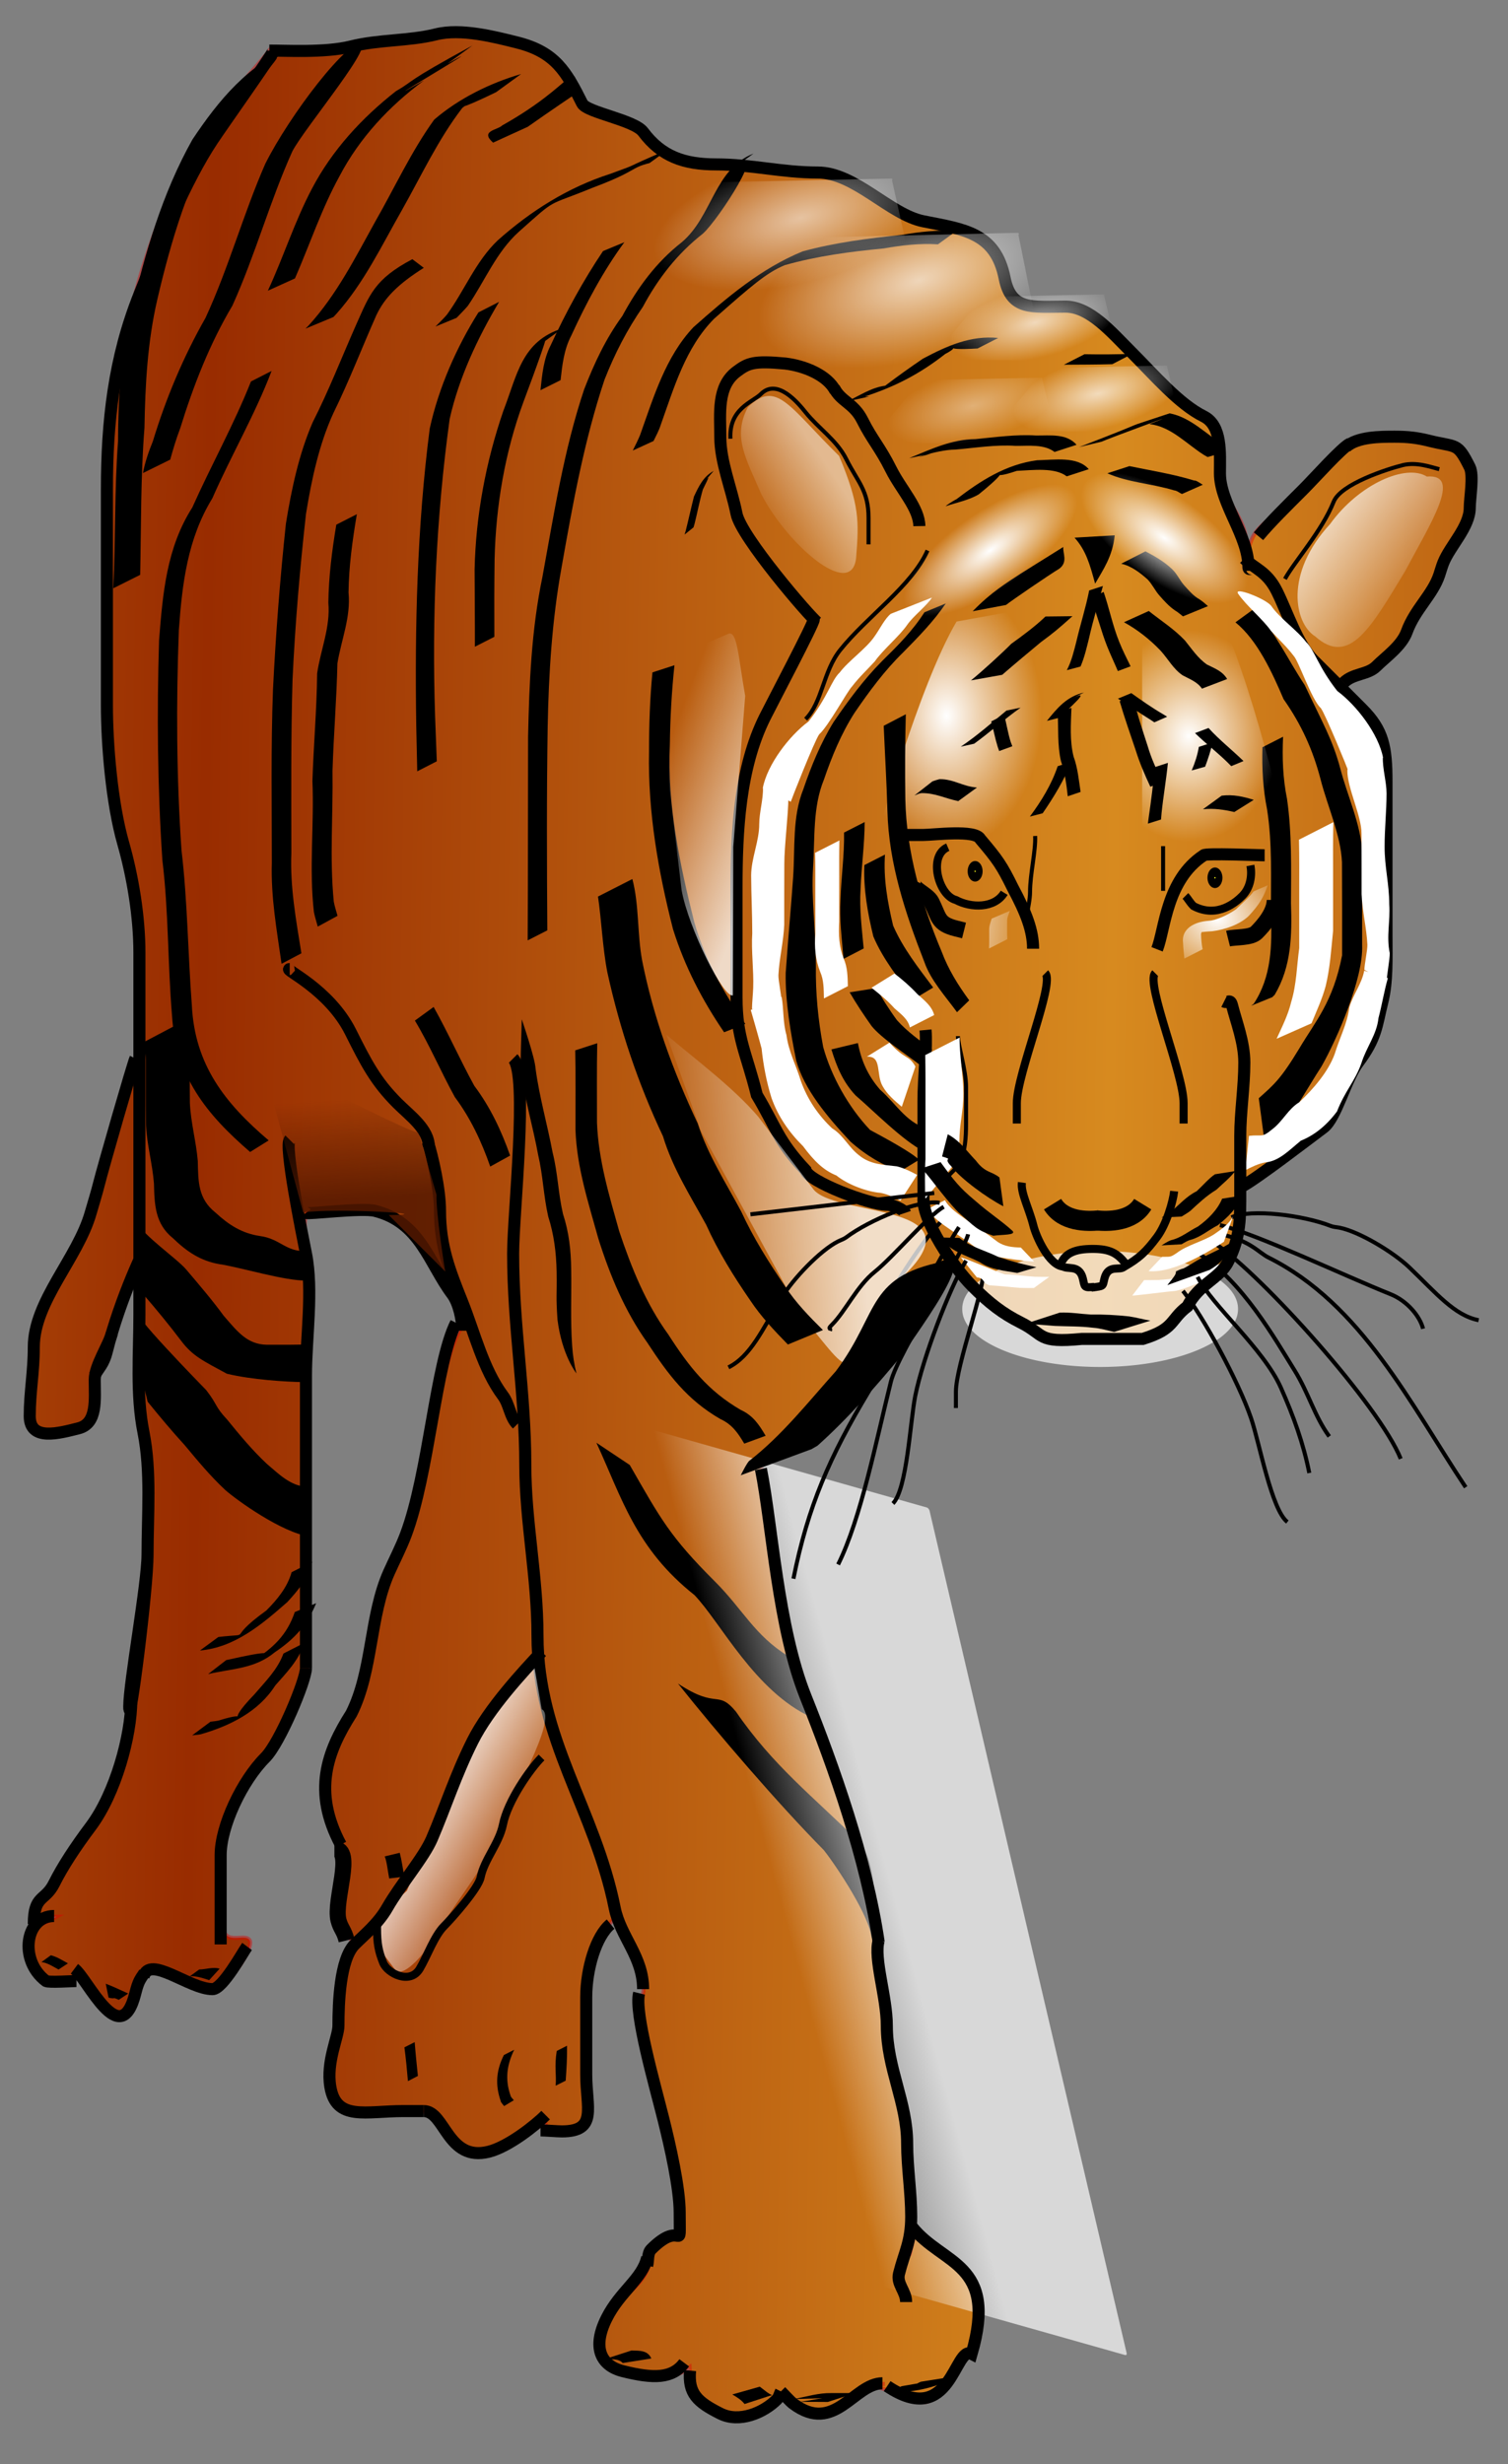 <?xml version="1.0" encoding="UTF-8"?>
<svg viewBox="0 0 375 612.5" xmlns="http://www.w3.org/2000/svg" xmlns:xlink="http://www.w3.org/1999/xlink">
 <rect x="0" y="0" width="375" height="612.5" fill="#808080" stroke="none"/>
 <defs>
  <linearGradient id="a">
   <stop stop-color="#fff" offset="0"/>
   <stop stop-color="#fff" stop-opacity="0" offset="1"/>
  </linearGradient>
  <linearGradient id="r" x1="62.513" x2="352.6" y1="273.51" y2="280.74" gradientTransform="scale(.779 1.283)" gradientUnits="userSpaceOnUse" spreadMethod="reflect">
   <stop stop-color="#992c00" offset="0"/>
   <stop stop-color="#d78a1f" offset="1"/>
  </linearGradient>
  <linearGradient id="m" x1="407.23" x2="381.17" y1="141.11" y2="150.32" gradientUnits="userSpaceOnUse">
   <stop stop-color="#541800" offset="0"/>
   <stop stop-color="#541800" stop-opacity="0" offset="1"/>
  </linearGradient>
  <linearGradient id="t" x1="282.34" x2="257.6" y1="88.073" y2="88.302" gradientTransform="matrix(.806 -.377 .875 1.296 -99.339 107.51)" gradientUnits="userSpaceOnUse" xlink:href="#a"/>
  <linearGradient id="s" x1="484.04" x2="523.27" y1="92.144" y2="94.402" gradientTransform="matrix(.663 .417 -.986 1.367 99.849 -197.16)" gradientUnits="userSpaceOnUse" xlink:href="#a"/>
  <linearGradient id="q" x1="243.71" x2="196.79" y1="203.04" y2="209.47" gradientTransform="matrix(.673 1.119e-18 -5.4002e-17 2.345 -40.592 -57.55)" gradientUnits="userSpaceOnUse" xlink:href="#a"/>
  <linearGradient id="p" x1="673.28" x2="726.69" y1="157.19" y2="160.25" gradientTransform="scale(.461 2.17)" gradientUnits="userSpaceOnUse" xlink:href="#a"/>
  <linearGradient id="o" x1="268.04" x2="256.27" y1="153.08" y2="124.92" gradientTransform="scale(.538 1.86)" gradientUnits="userSpaceOnUse" xlink:href="#a"/>
  <linearGradient id="n" x1="87.44" x2="100.71" y1="-200.05" y2="-160.77" gradientTransform="matrix(-.333 .429 -1.224 -1.426 0 0)" gradientUnits="userSpaceOnUse" xlink:href="#a"/>
  <radialGradient id="l" cx="246.13" cy="231.68" r="16.938" gradientTransform="matrix(1.323 0 0 1.553 -30.015 -176.86)" gradientUnits="userSpaceOnUse" xlink:href="#a"/>
  <radialGradient id="k" cx="266.77" cy="165.25" r="18.638" gradientTransform="matrix(1.268 0 0 1.781 -102.87 -116.38)" gradientUnits="userSpaceOnUse" xlink:href="#a"/>
  <radialGradient id="b" cx="312.62" cy="168.06" r="32.513" gradientTransform="scale(.744 1.344)" gradientUnits="userSpaceOnUse" xlink:href="#a"/>
  <radialGradient id="j" cx="281.44" cy="245.83" r="17.968" gradientTransform="scale(1.076 .929)" gradientUnits="userSpaceOnUse" xlink:href="#a"/>
  <radialGradient id="i" cx="-258.98" cy="35.022" r="21.382" gradientTransform="matrix(.952 3.558e-7 1.4527e-7 .778 -30.094 32.075)" gradientUnits="userSpaceOnUse" xlink:href="#a"/>
  <radialGradient id="h" cx="298.45" cy="389.27" r="23.765" gradientTransform="matrix(.967 1.4254e-16 4.9843e-19 .604 87.268 67.596)" gradientUnits="userSpaceOnUse" xlink:href="#a"/>
  <radialGradient id="g" cx="251.35" cy="107.2" r="31.387" gradientTransform="matrix(1.168 5.0778e-18 5.4272e-17 .856 -11.235 1.541)" gradientUnits="userSpaceOnUse" xlink:href="#a"/>
  <radialGradient id="f" cx="251.35" cy="107.2" r="31.387" gradientTransform="matrix(.621 -.012 -.263 .319 114.06 69.692)" gradientUnits="userSpaceOnUse" xlink:href="#a"/>
  <radialGradient id="e" cx="251.35" cy="107.2" r="31.387" gradientTransform="matrix(.621 -.012 -.263 .319 145.12 66.661)" gradientUnits="userSpaceOnUse" xlink:href="#a"/>
  <radialGradient id="d" cx="251.35" cy="107.2" r="31.387" gradientTransform="matrix(.621 -.012 -.263 .319 129.47 48.984)" gradientUnits="userSpaceOnUse" xlink:href="#a"/>
  <radialGradient id="c" cx="251.35" cy="107.2" r="31.387" gradientTransform="matrix(1.069 -.022 -.453 .576 -21.036 -2.079)" gradientUnits="userSpaceOnUse" xlink:href="#a"/>
 </defs>
 <path d="m24.147 342.05c1.012-2.024 2.165-2.598 3.03-6.061 3.318-13.272 9.849-26.908 9.233-24.673-0.616 9.419-1.152 7.501-1.152 15.582 0 9.669-0.889 19.797 1.01 29.294 1.938 9.688 1.01 20.379 1.01 30.305 0 7.408-4.546 31.82-4.293 37.123 0.253 7.785-3.596 22.22-9.849 30.557-3.799 5.066-6.954 9.867-9.091 14.142-2.253 4.505-5.051 2.769-5.051 10.102 0.179 0.368 1.552-0.056 5.051-2.02-7.216 0-8.814 11.067-2.02 16.162 0.539 0.404 6.903 0 7.324-1.515 3.06 0.969 11.2 19.345 14.9 4.546 0.756-3.025 1.199-3.44 2.147-4.546 1.284-5.134 11.234 3.535 17.046 3.535 2.542 0 10.055-10.481 8.586-12.392s-6.923 2.26-6.923-5.148 0.357-8.387 0.357-15.795c0-7.198 5.31-18.442 11.112-24.244 3.577-3.577 10.102-19.111 10.102-20.973v-73.981c0-9.326 1.84-21.106 0-30.305s-0.307-10.511 0-10.102 12.747-1.343 17.173-0.505c10.928 6.036 13.447 13.046 19.193 20.708 1.625 2.166 2.525 6.256 1.737 8.104-5.856 9.071-7.537 36.501-13.282 51.702-1.2 3.176-2.776 6.199-4.165 9.298-4.861 10.852-3.996 24.461-9.37 35.126-6.048 9.494-9.705 19.375-3.425 33.128 4.271 0.528-1.008 13.295 0.219 18.206 0.544 2.175 1.377 2.479 3.03 5.556-2.693 4.209-3.03 15.157-3.03 20.708 0 2.84-3.062 8.904-2.02 15.152 1.436 8.615 8.791 6.061 18.183 6.061 1.684 0 2.653 0 5.497 0.268 6.447 0.268 5.44 12.403 15.716 9.834 4.967-1.242 11.68-6.629 13.511-7.197 0.379 1.894 3.662 2.147 4.672 2.147 8.961 0 6.061-5.846 6.061-14.142v-19.193c0-7.146 2.468-15.248 6.566-20.203 1.95 5.203 7.576 10.066 7.071 18.688-1.728 5.395 3.385 23.137 5.556 31.82 1.612 6.447 4.041 16.986 4.041 23.234 0 11.124 0.844 1.177-7.071 9.091-0.982 0.982-0.673 2.694-1.278 4.013-1.43 5.317-6.455 6.403-9.834 13.16-3.589 7.178-1.517 11.743 4.041 13.132 7.639 1.91 12.308 1.884 15.999-1.102 0.23 6.622 2.481 8.765 8.275 11.663 4.676 2.338 10.703-0.183 14.03-3.51 0.532-0.532 0.138 0.617 1.635-2.02 0.711 0.979 1.69 2.494 2.405 3.03 10.338 7.753 15.149-5.051 22.223-5.051h-4.546c1.684 0 12.459 4.546 14.142 4.546 2.963 0 7.576-4.776 7.576-7.576 17.316-22.044-2.184-26.247-9.806-35.82-0.657-1.359-0.629 6.667-1.281 6.775 1.312-5.248 1.066-3.06 1.066-9.321 0-6.065-1.01-12.304-1.01-18.183 0-10.327-5.051-18.701-5.051-29.294 0-7.176-3.329-16.734-2.02-20.961-3.093-20.707-11.21-43.43-18.183-60.862-6.919-17.297-8.986-44.157-11.826-58.354 19.303-3.84 44.915-42.279 47.549-52.532-0.223 5.461 0.953 4.121 5.693 8.861 4.313 4.313 7.606 6.834 12.122 9.091 6.068 3.034 3.95 5.112 15.152 4.041h15.152c8.137-2.525 6.637-4.688 11.112-8.081 2.784-5.569 7.989-6.886 10.102-11.112 2.449-4.898 3.03-8.684 3.03-15.152s-3.104-1.611 0.631-3.662 15.758-11.282 20.077-14.521c3.116-2.337 5.516-12.069 8.586-16.162 4.633-6.177 4.559-9.146 6.061-15.152 1.222-4.888 1.01-10.672 1.01-16.162v-38.386c0-8.711-0.782-12.904-6.061-18.183s-6.856-4.255-4.546-6.566 5.952-1.912 8.081-4.041c2.332-2.332 6.288-5.045 7.576-8.586 2.046-5.627 6.416-9.147 8.081-14.142 0.337-1.01 0.615-2.042 1.01-3.03 1.665-4.162 6.566-8.913 6.566-13.637 0-2.328 1.018-8.066 0-10.102-3.152-6.305-3.187-4.837-10.102-6.566-3.021-0.755-5.34-1.01-8.586-1.01-3.488 0-9.279-0.011-11.601 2.14-1.596 0.627-8.208 8.073-11.127 10.992-3.916 3.916-9.296 6.709-12.183 10.188s-2.525 11.32-2.525 3.648-6-10.393-6-17.876c0-4.994 0.557-11.843-4.041-14.142-6.195-3.098-12.066-10.046-18.183-16.162-4.779-4.779-10.145-11.112-16.162-11.112-8.343 0-13.529 1.047-15.152-7.071-2.275-11.377-10.098-12.121-20.203-14.142-8.385-1.677-16.985-12.122-26.264-12.122-8.982 0-16.468-2.02-25.254-2.02-8.033 0-13.607-1.98-18.183-8.081-2.242-2.989-14.03-4.826-15.152-7.071-3.928-7.856-6.665-12.778-16.162-15.152-5.645-1.411-13.982-3.575-20.203-2.02-6.771 1.693-16.107 1.254-23.213 3.03-6.369 1.592-15.266 0.257-18.412 0.296-1.995 2.956-13.841 15.657-16.79 20.08-6.703 10.055-14.182 29.635-17.468 43.029-6.35 15.875-5.938 29.881-5.938 46.702v53.538c0 9.79 1.194 24.382 4.041 34.345 2.374 8.31 4.041 18.268 4.041 27.274 0 7.071 0 14.142-0.505 23.739-1.036 3.586-8.515 29.513-9.596 33.84-0.595 2.378-1.347 4.714-2.02 7.071-3.214 11.25-14.142 21.951-14.142 33.335 0 6.269-1.01 11.168-1.01 17.173 0 6.33 7.338 4.226 12.122 3.03 4.787-1.197 4.041-7.225 4.041-12.122 0-3.444 3.566-8.709 4.293-11.617" fill="url(#r)" fill-rule="evenodd" stroke="#dc0000" stroke-opacity=".427"/>
 <path d="m66.992 12.58c3.652-0.039 13.834 0.582 20.203-1.01 7.106-1.776 14.442-1.338 21.213-3.03 6.221-1.555 14.558 0.609 20.203 2.02 9.498 2.374 12.234 7.296 16.162 15.152 1.123 2.245 12.91 4.082 15.152 7.071 4.576 6.101 10.15 8.081 18.183 8.081 8.786 0 16.272 2.02 25.254 2.02 9.278 0 17.879 10.445 26.264 12.122 10.105 2.021 17.928 2.765 20.203 14.142 1.624 8.118 6.809 7.071 15.152 7.071 6.017 0 11.384 6.333 16.162 11.112 6.117 6.117 11.988 13.065 18.183 16.162 4.597 2.299 4.041 9.148 4.041 14.142 0 7.483 7.071 15.561 7.071 23.234 0 1.347 1.01-0.337 1.01 1.01" fill="none" stroke="#000" stroke-width="3"/>
 <path d="m68.002 12.58c0 0.634-12.203 17.8-15.152 22.223-6.703 10.055-13.111 25.706-18.183 38.386-6.35 15.875-8.081 31.666-8.081 48.487v53.538c0 9.79 1.194 24.382 4.041 34.345 2.374 8.31 4.041 18.268 4.041 27.274v89.904c0 9.669-0.889 19.797 1.01 29.294 1.938 9.688 1.01 20.379 1.01 30.305 0 7.408-4.546 31.82-4.546 37.881 0 6.225 4.546-29.126 4.546-37.881" fill="none" stroke="#000" stroke-width="3"/>
 <path d="m72.043 283.3c-1.381 1.381 2.982 22.993 4.041 28.284 1.84 9.198 0 20.979 0 30.305v72.731" fill="none" stroke="#000" stroke-width="3"/>
 <path d="m76.083 414.62c0 3.112-6.525 18.647-10.102 22.223-5.801 5.801-11.112 17.046-11.112 24.244v22.223" fill="none" stroke="#000" stroke-width="3"/>
 <path d="m32.647 422.7c0 8.542-3.849 22.978-10.102 31.315-3.799 5.066-6.954 9.867-9.091 14.142-2.253 4.505-5.051 2.769-5.051 10.102" fill="none" stroke="#000" stroke-width="3"/>
 <path d="m113.4 328.8c-5.068 10.058-6.749 37.488-12.493 52.689-1.2 3.176-2.776 6.199-4.164 9.298-4.861 10.852-3.996 24.461-9.37 35.126-6.048 9.494-9.705 19.375-2.634 32.601" fill="none" stroke="#000" stroke-width="3"/>
 <path d="m127.6 263.1c3.844 3.844 0 38.743 0 48.487 0 18.055 3.03 34.678 3.03 52.528 0 14.08 3.03 27.846 3.03 42.426 0 25.758 14.308 43.257 19.193 67.68 1.445 7.223 7.071 12.086 7.071 20.203" fill="none" stroke="#000" stroke-width="3"/>
 <path d="m228.62 130.77c-0.071-4.522-4.532-9.063-7.071-14.142-2.731-5.462-4.693-7.365-7.071-12.122-2.196-4.391-5.339-4.617-7.071-8.081" fill="none" stroke="#000" stroke-width="3"/>
 <path d="m207.76 97.198c-1.958-3.915-7.598-6.241-12.479-6.837-7.877-0.734-9.263-0.124-12.122 2.02-4.909 3.681-4.041 10.37-4.041 16.162 0 6.295 2.739 12.686 4.041 19.193 1.148 5.738 18.209 25.571 20.086 26.978" fill="none" stroke="#000" stroke-width="3"/>
 <path d="m237.87 154.49 20.507-3.709c0.42 0 0.758 0.415 0.758 0.93v55.998c0 0.515-0.338 0.93-0.758 0.93h-39.396c-0.42 0-0.758-0.415-0.758-0.93 0 0 10.088-36.9 19.648-53.219z" fill="url(#k)" fill-rule="evenodd"/>
 <path d="m202.35 154c0.18 0.722-10.389 20.777-12.122 24.244-6.337 12.674-7.071 28.516-7.071 42.426v27.274c0 10.13 2.404 13.603 5.051 24.244 4.718 7.863 5.236 11.346 12.122 18.688 0.704 2.818 15.894 8.586 20.203 8.586 1.665 0 4.308 1.306 4.546 2.02" fill="none" stroke="#000" stroke-width="3"/>
 <path d="m309.05 294.79c3.735-2.05 15.758-11.282 20.077-14.521 3.116-2.337 5.516-12.069 8.586-16.162 4.633-6.177 4.559-9.146 6.061-15.152 1.222-4.888 1.01-10.672 1.01-16.162v-38.386c0-8.711-0.782-12.904-6.061-18.183l-12.122-12.122c-3.973-3.973-6.495-11.981-9.091-17.173-2.481-4.962-5.56-5.56-8.081-8.081" fill="none" stroke="#000" stroke-width="3"/>
 <path d="m33.657 263.1c-0.53 1.061-8.009 26.987-9.091 31.315-0.595 2.378-1.347 4.714-2.02 7.071-3.214 11.25-14.142 21.951-14.142 33.335 0 6.269-1.01 11.168-1.01 17.173 0 6.33 7.338 4.226 12.122 3.03 4.787-1.197 4.041-7.225 4.041-12.122 0-3.444 3.566-8.709 4.293-11.617" fill="none" stroke="#000" stroke-width="3"/>
 <path d="m36.435 309.82c0-0.897-6.531 12.739-9.849 26.011-0.866 3.463-2.018 4.037-3.03 6.061" fill="none" stroke="#000" stroke-width="3"/>
 <path d="m158.92 495.43c-1.222 4.89 3.89 22.632 6.061 31.315 1.612 6.447 4.041 16.986 4.041 23.234 0 11.124 0.844 1.177-7.071 9.091-0.982 0.982-0.673 2.694-1.01 4.041" fill="none" stroke="#000" stroke-width="3"/>
 <path d="m219.44 592.39c-7.074 0-11.885 12.804-22.223 5.051-0.716-0.537-2.231-2.231-3.03-3.03" fill="none" stroke="#000" stroke-width="3"/>
 <path d="m160.94 561.09c-1.162 5.345-6.723 8.395-10.102 15.152-3.589 7.178-1.517 11.743 4.041 13.132 7.639 1.91 12.308 1.884 15.275-2.071" fill="none" stroke="#000" stroke-width="3"/>
 <path d="m105.38 524.73c5.286 0 5.887 12.67 16.162 10.102 4.967-1.242 11.68-6.629 14.142-9.091" fill="none" stroke="#000" stroke-width="3"/>
 <path d="m151.84 478.26c-3.593 2.934-6.061 11.037-6.061 18.183v19.193c0 8.296 2.9 14.142-6.061 14.142-1.01 0-4.293-0.253-5.303-0.253" fill="none" stroke="#000" stroke-width="3"/>
 <path d="m13.454 476.24c-7.216 0-8.814 11.067-2.02 16.162 0.539 0.404 6.903 0 7.576 0" fill="none" stroke="#000" stroke-width="3"/>
 <path d="m18.505 489.37c3.312 2.484 11.452 20.86 15.152 6.061 0.756-3.025 1.199-3.44 2.273-5.051" fill="none" stroke="#000" stroke-width="3"/>
 <path d="m35.677 491.39c1.41-5.639 11.36 3.03 17.173 3.03 2.542 0 7.555-9.231 8.586-10.607" fill="none" stroke="#000" stroke-width="3"/>
 <path d="m83.154 459.57c5.062 0-0.218 12.767 1.01 17.678 0.544 2.175 1.377 2.479 2.02 5.051" fill="none" stroke="#000" stroke-width="4"/>
 <path d="m298.15 311.63c10.941 7.059 18.78 20.973 23.761 28.972 3.5 5.62 5.001 11.487 8.64 16.439" fill="none" stroke="#000"/>
 <path d="m303.37 304.51c9.126 2.202 30.634 12.456 42.426 17.173 4.142 1.657 7.308 5.493 8.081 8.586" fill="none" stroke="#000"/>
 <path d="m259.93 241.88c2.45 2.45-7.071 25.032-7.071 32.325v5.051" fill="none" stroke="#000" stroke-width="2"/>
 <path d="m256.9 235.82c0-4.475-1.708-8.926-5.051-15.152-2.729-5.559-3.739-7.008-8.081-12.122-1.197-2.394-11.578-1.01-14.142-1.01h-6.826" fill="none" stroke="#000" stroke-width="3"/>
 <path d="m287.74 235.96c1.973-5.048 2.302-17.279 11.591-23.367 0.141-0.565 14.127 0 15.152 0" fill="none" stroke="#000" stroke-width="3"/>
 <path d="m235.69 210.57c-4.997 2.132-2.276 12.058 2.02 13.132 3.747 2.008 9.592 2.143 12.01-1.786" fill="none" stroke="#000" stroke-width="2"/>
 <path d="m148.52 259.3c-0.146 6.589-0.045 13.18-0.064 19.77 0.356 9.286 3.028 18.071 5.522 26.956 3.021 9.04 6.586 17.92 12.205 25.663 5.115 7.96 9.834 14.009 18.013 18.753 3.102 1.411 4.583 3.71 6.199 6.436l-5.318 1.95c-1.547-2.611-3.001-4.776-5.97-6.128-8.249-4.769-12.917-10.987-18.124-18.947-5.584-7.826-9.308-16.739-12.189-25.882-2.478-8.932-5.367-17.723-5.687-27.065-0.019-6.576 0.082-13.154-0.064-19.728l5.477-1.779z"/>
 <path d="m167.72 165.35c-0.698 6.594-1.066 13.188-1.144 19.841-0.681 14.882 2.45 29.559 6.046 43.919 2.619 9.305 7.265 17.549 12.72 25.398l-5.277 2.069c-5.422-7.934-9.811-16.373-12.7-25.605-3.681-14.37-6.277-29.243-5.97-44.101 0.001-6.616 0.213-13.184 0.85-19.742l5.477-1.779z"/>
 <path d="m262.24 112.34c-2.617-1.991-6.408-1.484-9.678-1.515-5.068-0.337-10.033 0.512-15.059 0.925-4.62-0.003-13.441 3.235-5.868 0.971l-5.561 1.164c5.347-2.187 10.575-4.705 16.461-4.74 5.028-0.46 10.01-1.217 15.082-0.895 3.6 0.033 7.596-0.547 10.099 2.31l-5.477 1.779z"/>
 <path d="m268.37 111.12c21.333-8.214 7.45-3.369 22.489-8.382 5.349 1.013 9.201 5.342 13.755 8.082 0.29 0.154-0.935 1.572-0.645 1.726l-3.664 1.057-0.87-0.488c-4.397-2.767-8.266-7.129-13.605-7.702 11.433-4.404-10.888 3.848-11.865 4.364l-5.595 1.343z"/>
 <path d="m265.27 118.4c-2.949-2.278-8.434-1.536-12.41-1.365-8.262 2.791 0.05-1.855-9.475 5.841-2.496 1.472-5.419 2.007-8.112 2.922l0.075-0.035c-0.804 0.329 1.716-1.317 2.503-1.684 5.996-4.589 12.298-8.646 20.031-9.678 4.338-0.088 10.034-1.05 12.864 2.22l-5.477 1.779z"/>
 <path d="m280.85 115.86c5.437 1.125 10.864 1.964 16.209 3.61 0.212-0.219 1.888 0.946 2.043 1.024l-5.185 2.298c-0.651-0.303-1.196-0.828-1.952-0.908-5.466-1.673-11.569-1.966-16.591-4.244l5.477-1.779z"/>
 <path d="m243.1 86.618c-10.26 0.614-3.135-1.222-8.06 1.373-6.279 4.919-12.38 8.083-19.938 10.551-0.344 0.025 0.689 0.016 1.033 0.024l-5.566 1.232c3.075-1.362 6.03-3.481 9.545-3.92 3.077-2.323 6.21-4.576 9.405-6.734 5.965-3.171 11.877-5.819 18.712-5.14l-5.131 2.614z"/>
 <path d="m269.69 88.044c3.968 0.072 7.937 0.06 11.896-0.107l-4.984 2.587c-4.012 0.111-8.027 0.106-12.043 0.134l5.131-2.614z"/>
 <path d="m233.24 60.739c-4.556-0.296-8.998 0.228-13.476 1.015-8.343 0.793-16.504 1.875-24.591 4.143-4.562 1.885-8.24 5.089-17.589 13.327-7.125 7.18-9.989 17.186-13.312 26.492-0.438 1.363-1.134 2.622-1.757 3.906l-5.161 2.36c0.635-1.27 1.28-2.544 1.821-3.856 3.348-9.364 6.303-19.422 13.264-26.796 8.284-7.337 16.783-14.608 27.16-18.85 8.11-2.214 16.307-3.225 24.647-4.102 4.54-0.787 9.041-1.234 13.655-1.024l-4.659 3.385z"/>
 <path d="m182.73 41.546c8.708-6.856-3.84 12.81-7.931 16.522-6.364 4.981-11.138 11.112-14.931 18.19-3.944 5.702-7.002 11.659-9.539 18.108-5.071 15.178-7.913 30.965-10.685 46.699-2.367 13.054-3.203 26.337-3.45 39.586-0.272 16.865-0.201 33.733-0.091 50.599l-4.885 2.489c0.099-16.872 0.053-33.744 0.1-50.616 0.285-13.315 0.838-26.663 3.572-39.742 2.881-15.675 5.315-31.521 10.395-46.662 2.514-6.475 5.359-12.55 9.47-18.177 3.827-7.083 8.41-13.354 14.814-18.356 7.632-6.501 7.993-18.138 17.82-22.026l-4.659 3.385z"/>
 <path d="m135.25 84.983c1.867-4.088-2.108 7.051-5.049 14.823-4.629 12.518-6.888 25.841-7.208 39.16-0.08 6.439-0.097 12.879-0.059 19.318l-4.844 2.469c0.016-6.421-0.052-12.842-0.07-19.263 0.3-13.365 2.799-26.711 7.14-39.343 3.494-9.007 4.51-17.309 14.749-20.548l-4.659 3.385z"/>
 <path d="m161.52 40.536c-4.873 1.205-3.019 1.961-14.173 6.136-11.832 4.856-8.51 2.21-18.33 10.941-5.627 5.072-8.466 12.273-12.674 18.404-0.879 1.049-1.87 1.994-2.805 2.989l-5.246 2.16c0.944-0.98 1.951-1.893 2.83-2.937 4.397-6.026 7.169-13.275 12.657-18.491 8.169-7.278 17.47-13.166 27.97-16.524 8.673-3.167 1.545-0.572 14.43-6.062l-4.659 3.385z"/>
 <path d="m124.11 75.033c-5.354 9.008-9.971 18.817-12.289 29.087-3.371 24.513-4.446 49.259-3.623 73.983 0.149 3.708 0.287 7.416 0.421 11.124l-4.862 2.495c-0.082-3.739-0.175-7.477-0.246-11.217-0.384-24.697 0.191-49.455 3.351-73.977 2.199-10.103 6.682-20.269 12.117-28.882l5.131-2.614z"/>
 <path d="m88.74 127.81c-1.093 6.472-1.988 12.882-2.072 19.466 0.607 6.101-1.792 11.718-2.762 17.6-0.2 8.918-0.943 17.809-1.221 26.726 0.166 10.812-0.744 21.739 0.315 32.512 0.214 1.201 0.624 2.35 0.936 3.525l-4.917 2.68c-0.318-1.199-0.716-2.378-0.955-3.598-1.238-10.779 0.086-21.758-0.374-32.59 0.29-8.925 1.08-17.822 1.173-26.752 0.863-5.893 3.331-11.466 2.788-17.553 0.088-6.561 0.907-12.962 1.978-19.412l5.11-2.604z"/>
 <path d="m105.38 66.573c-6.433 4.071-9.762 7.443-11.805 11.806-3.581 8.064-6.742 16.306-10.635 24.225-3.597 7.793-5.469 16.635-6.848 25.12-1.528 13.687-2.717 27.511-3.35 41.293-0.416 14.322-0.309 28.655-0.292 42.982-0.354 8.415 1.169 16.69 2.498 24.954l-4.933 2.604c-1.183-8.319-2.687-16.646-2.418-25.085 0.006-14.335-0.25-28.679 0.283-43.007 0.684-13.774 1.755-27.601 3.213-41.284 1.375-8.508 3.245-17.364 6.675-25.238 4.024-7.903 7.226-16.183 10.821-24.289 3.281-7.287 4.469-11.229 13.95-16.229l2.841 2.147z"/>
 <path d="m67.537 92.205c-4.108 10.819-10.059 21.002-14.733 31.652-6.176 10.056-7.503 21.224-8.33 32.79-0.685 18.221-0.596 36.475 0.659 54.668 1.512 12.798 1.594 25.697 2.572 38.527 0.714 14.852 8.253 24.391 19.108 33.617l-4.614 2.877c-10.942-9.429-18.524-18.878-19.424-33.934-1.081-12.847-0.835-25.797-2.398-38.623-1.218-18.19-1.373-36.451-0.821-54.668 0.919-11.593 1.857-22.951 8.267-32.972 4.694-10.509 10.369-20.666 14.583-31.319l5.131-2.614z"/>
 <path d="m107.83 250.29c3.593 6.383 6.577 13.166 10.121 19.609 3.956 5.267 6.734 11.149 8.901 17.331l-4.941 2.729c-2.151-6.16-4.88-12.004-8.804-17.268-3.43-6.235-6.326-13.026-9.935-19.015l4.659-3.385z"/>
 <path d="m131.23 31.523-8.613 3.933c-3.345-2.977 1.095-3.09 2.272-4.281 18.371-10.308 17.985-17.195 18.586-8.08 0 0-7.458 5.031-12.244 8.428z"/>
 <path d="m123.36 22.917c-18.506 8.985-0.149-2.44-8.415 3.933-5.99 7.797-10.156 16.786-14.969 25.319-5.074 8.896-9.44 18.099-16.268 25.781l-0.78 0.84-6.967 2.901 0.81-0.81c6.944-7.64 11.521-16.729 16.505-25.739 4.872-8.49 8.958-17.455 14.701-25.413 6.102-5.246 13.899-9.097 21.595-11.324l-6.212 4.513z"/>
 <path d="m111.24 15.846c14.645-8.193-23.264 14.15-5.773 4.124-8.647 6.367-16.056 14.301-21.048 23.831-4.457 8.11-7.376 16.94-11.07 25.402l-6.739 3.055c3.884-8.365 6.663-17.219 10.969-25.377 5.023-9.572 12.366-17.532 20.843-24.198 4.993-2.883 1.809-2.004 19.031-11.349l-6.212 4.513z"/>
 <path d="m88.723 11.164c6.433-2.464-13.106 20.702-16.046 26.496-5.634 12.529-9.226 25.804-14.888 38.31-5.676 9.539-9.696 19.901-12.972 30.468-0.977 2.58-1.761 5.166-2.489 7.806l-6.776 3.337c0.529-2.763 1.396-5.278 2.461-7.893 3.231-10.645 7.585-21.007 13.093-30.677 5.77-12.462 9.351-25.71 14.855-38.286 5.884-11.79 20.824-31.686 24.994-30.416l-2.231 0.855z"/>
 <path d="m66.681 15.842c7.946-6.635-8.113 10.049-12.119 15.903-7.58 13.345-12.01 27.922-15.461 42.778-2.417 10.45-2.998 21.129-3.176 31.81-0.961 12.164-0.81 24.368-1.067 36.551l-6.699 3.348c0.619-12.166 0.275-24.394 1.201-36.558 0.007-10.76 0.689-21.522 3.228-32.019 3.554-14.906 7.696-29.481 15.254-42.958 6.637-9.949 13.806-18.56 25.038-23.358l-6.199 4.504z"/>
 <path d="m76.219 318.28c-5.152 0.182-16.502-3.298-21.581-4.05-4.806-0.804-8.229-3.182-11.616-6.451-4.449-3.567-4.608-8.275-4.739-13.61-0.373-4.874-1.724-9.503-1.97-14.409-0.063-5.241-0.05-10.483-0.051-15.725 0.062-1.673-0.304-3.319-0.565-4.963l10.866-5.741c0.277 1.696 0.659 3.403 0.651 5.124-0.005 5.236-0.064 10.472 0.004 15.708 0.233 4.923 1.56 9.554 1.969 14.439 0.103 5.121 0.074 9.373 4.378 12.781 3.265 3.02 6.545 5.179 11.105 5.846 5.095 0.692 6.395 4.008 11.542 3.717l0.008 7.333z"/>
 <path d="m75.461 343.54c-4.494-0.089-12.778-0.58-19.041-2.084-5.966-3.24-8.52-4.391-11.387-8.204-2.939-3.878-6.036-7.651-9.219-11.33-2.571-2.926 0.626-0.169-0.996-3.66l-0.803-14.519c1.54 3.32 9.889 8.997 12.294 11.813 3.19 3.766 6.415 7.521 9.33 11.504 3.451 3.97 5.812 7.091 10.7 7.19 4.553 0.011 6.077 0.024 10.63-0.064l-1.507 9.354z"/>
 <path d="m76.977 381.92c-6.879-0.975-18.018-8.971-20.979-11.581-3.672-3.428-6.852-7.263-10.051-11.111-3.178-3.471-6.233-7.125-9.196-10.776-0.201-0.195-1.411-7.966-2.622-3.11l1.919-17.566c-6.372-4.356 15.034 17.553 15.228 17.743 2.933 3.779 1.998 3.884 5.252 7.381 3.104 3.826 6.249 7.611 9.861 10.985 2.864 2.429 5.729 5.33 9.571 5.652l1.018 12.384z"/>
 <path d="m77.639 388.18c-0.786 3.902-3.537 7.14-6.183 10.024-6.338 5.564-13.073 11.282-21.732 12.046l4.571-3.358c9.497-1.083 1.171 1.169 11.905-6.564 2.714-2.691 5.307-5.866 6.309-9.533l5.131-2.614z"/>
 <path d="m78.62 398.49c-2.256 5.477-5.409 8.921-10.275 12.189-5.036 4.186-10.689 4.031-16.587 5.43l4.491-3.475c2.892-0.605 15.7-3.633 6.835 0.077 4.892-3.163 8.294-6.337 10.22-12.019l5.316-2.202z"/>
 <path d="m75.618 408.38c-1.244 4.258-4.336 7.318-7.173 10.566-4.151 6.521-11.237 10.019-18.477 12.109-0.717 0.165-1.453 0.184-2.18 0.277l4.547-3.382c0.712-0.108 1.435-0.138 2.135-0.323 8.926-2.819 0.483 2.134 8.783-6.468 2.722-3.208 5.771-6.136 7.234-10.164l5.131-2.614z"/>
 <path d="m155.26 60.211c-5.256 7.143-9.51 15.163-13.213 23.23-1.807 3.462-2.226 7.242-2.647 11.053l-4.996 2.489c0.409-3.853 0.742-7.705 2.561-11.213 3.726-8.075 8.038-16.003 12.994-23.364l5.301-2.196z"/>
 <path d="m235.19 149.99c-3.026 4.477-6.838 8.351-10.624 12.194-4.612 4.491-8.463 9.734-12.091 15.038-3.284 5.134-5.625 10.809-7.589 16.564-2.819 6.861-2.218 14.569-2.7 21.864-0.476 8.226 0.666 14.687 0.705 24.352-0.098 6.932 0.539 13.434 1.817 20.26 1.99 7.169 6.195 14.844 11.653 20.596 4.223 2.264 10.554 5.727 12.171 7.428l-4.844 2.954c-4.144-1.729-8.026-3.778-12.246-7.521-5.772-6.189-11.408-12.87-13.446-20.09-1.383-6.849-2.745-14.819-2.613-21.789 0.741-10.401 1.266-15.458 1.842-23.702 0.513-7.312-0.244-15.059 2.533-21.946 1.983-5.789 4.318-11.511 7.537-16.723 3.627-5.316 7.499-10.558 12.032-15.133 3.82-3.749 7.687-7.603 10.549-12.143l5.316-2.202z"/>
 <path d="m311.88 151.3c5.817 6.77 8.071 12.138 12.578 19 4.47 9.497 6.882 13.393 8.86 20.8 1.708 6.599 5.108 13.834 5.406 20.648 0.081 7.725-0.019 15.449 0.005 23.174 0.348 8.155-6.171 23.229-10.12 30.172-2.82 4.242-10.22 17.262-13.879 20.766l-1.705-12.885c3.763-3.386 5.41-4.659 10.095-12.41 4.033-6.8 8.363-11.471 10.621-23.101 0.027-7.715 1e-3 -15.431-0.03-23.146-0.292-6.775-3.633-13.982-5.304-20.551-1.923-7.395-4.807-13.711-9.218-19.99-2.839-6.649-6.483-14.628-11.968-19.092l4.659-3.385z"/>
 <path d="m319.07 183.12c-0.241 5.222-0.058 10.324 0.976 15.451 1.236 8.551 1.021 17.269 0.986 25.897 0.278 7.971 0.107 15.808-4.045 22.79l-0.601 0.597-5.271 2.142 0.65-0.497c4.457-6.732 4.589-14.6 4.267-22.485-0.01-8.597 0.381-17.277-0.937-25.796-1.026-5.143-1.311-10.244-1.156-15.485l5.131-2.614z"/>
 <path d="m215.02 204.33c-0.017 5.575-0.807 11.09-1.016 16.664-0.326 4.943 0.324 9.844 0.768 14.754l-5.008 2.597c-0.41-4.938-1.065-9.86-0.747-14.826 0.153-5.546 0.982-11.032 0.873-16.575l5.131-2.614z"/>
 <path d="m220.07 212.41c-0.415 5.994 0.646 11.87 2.029 17.675 2.446 5.619 6.295 10.502 9.959 15.379l-4.823 2.881c-3.659-4.967-7.638-9.87-10.061-15.582-1.419-5.815-2.466-11.728-2.235-17.738l5.131-2.614z"/>
 <path d="m238.29 199.13c-3.433-0.716-5.721-2.032-9.165-1.992-0.619 0.069-1.155 0.389-1.732 0.583l4.472-3.499 0.915-0.316 0.855-0.238c3.504-0.05 5.814 1.857 9.314 2.076l-4.659 3.385z"/>
 <path d="m303.6 153.69-18.878-4.211c-0.387 0-0.698 0.471-0.698 1.056v63.583c0 0.585 0.311 1.056 0.698 1.056h36.267c0.387 0 0.698-0.471 0.698-1.056 0 0-9.287-41.898-18.088-60.427z" fill="url(#l)" opacity=".99"/>
 <path d="m303.8 197.77c2.891-0.353 5.426 0.245 7.971 1.045l-4.831 3.026c-2.485-0.586-5.086-0.984-7.798-0.687l4.659-3.385z"/>
 <path d="m181.64 109.05c-0.408-7.506 5.591-9.126 7.576-11.112 4.044-4.044 9.211 2.17 11.112 4.546 3.193 3.991 7.755 6.923 10.102 11.617 2.864 5.729 5.556 7.786 5.556 14.647v6.566" fill="none" stroke="#000"/>
 <path d="m230.64 136.83c-3.789 8.713-15.036 16.396-21.718 24.749-4.25 5.312-4.41 12.996-8.586 17.173" fill="none" stroke="#000"/>
 <path d="m127.87 509.49c-1.857 3.813-2.315 7.381-0.917 11.377 0.125 0.495 0.548 0.777 0.822 1.166l-2.417 1.452c-0.159-0.235-0.854-0.945-0.845-1.252-1.393-4.002-1.136-7.612 0.791-11.435l2.565-1.307z"/>
 <path d="m103.12 507.59c0.206 2.807 0.521 5.603 0.798 8.404l-2.475 1.288c-0.241-2.801-0.5-5.606-0.879-8.39l2.555-1.302z"/>
 <path d="m141.01 508.48c0.043 2.906-0.13 5.795-0.341 8.692l-2.492 1.247c0.222-2.874-0.356-4.737 0.267-8.631l2.565-1.307z"/>
 <path d="m12.638 486c1.517 0.365 2.886 1.272 4.261 2.01l-2.345 1.537c-1.351-0.727-2.706-1.656-4.245-1.855l2.329-1.692z"/>
 <path d="m26.296 493.07c1.907 0.707 3.724 1.627 5.584 2.442l-2.34 1.562c-1.827-0.83-0.591-0.053-2.543-0.544l-0.701-3.46z"/>
 <path d="m49.529 489.54c1.676-0.022 3.508-0.716 5.078-0.202l-2.589 2.85c-1.57-0.511-3.138-1.071-4.818-0.956l2.329-1.692z"/>
 <path d="m72.043 240.87c-1.718 0 9.779 4.911 15.152 15.657 3.906 7.811 6.246 12.307 11.617 17.678 3.128 3.128 7.829 6.44 7.829 10.859" fill="none" stroke="#000" stroke-width="3"/>
 <path d="m106.39 283.81c1.153 3.65 3.03 11.68 3.03 17.173 0 8.789 2.405 14.851 5.556 22.728 2.989 7.472 5.204 16.704 10.102 23.234 1.598 2.131 1.712 5.247 3.535 7.071" fill="none" stroke="#000" stroke-width="3"/>
 <path d="m76.083 301.48c0.307 0.41 13.819-1.343 17.173-0.505 11.285 2.821 13.447 13.046 19.193 20.708 1.625 2.166 2.525 6.256 2.525 9.091" fill="none" stroke="#000" stroke-width="3"/>
 <path d="m234.17 303.5c-7.337 7.337-16.846 25.522-23.739 35.86-2.703 4.054-4.759 8.003-6.566 11.617" fill="none" stroke="#000"/>
 <path d="m303.62 306.79c7.576 1.721 9.201 4.474 11.869 5.808 23.13 11.565 35.353 36.614 48.992 57.074" fill="none" stroke="#000"/>
 <path d="m302.11 309.06c11.793 7.894 40.974 40.436 46.214 53.538" fill="none" stroke="#000"/>
 <path d="m310.94 215.12c0.482 2.486-0.001 5.557-2.02 7.576-1.395 1.395-6.101 5.689-12.122 2.525-0.97-0.97-1.426-1.931-2.02-2.525" fill="none" stroke="#000" stroke-width="2"/>
 <path d="m287.26 241.88c-2.45 2.45 7.071 25.032 7.071 32.325v5.051" fill="none" stroke="#000" stroke-width="2"/>
 <path d="m175.6 119.24c0.82-0.815 0.856-1.007-0.815 2.422-0.826 2.83-1.354 5.723-2.079 8.584-0.093 0.276-0.167 0.558-0.25 0.837l-2.212 1.787c0.083-0.28 0.141-0.568 0.25-0.841 0.727-2.866 1.345-5.742 2.074-8.608 1.197-2.526 2.287-4.931 4.902-6.369l-1.87 2.189z"/>
 <path d="m312.96 133.29c2.887-3.479 7.196-7.701 11.112-11.617 2.919-2.919 9.531-10.364 11.617-11.408" fill="none" stroke="#000" stroke-width="3"/>
 <path d="m334.71 111.1c2.812-2.567 8.603-2.556 12.091-2.556 3.246 0 5.566 0.255 8.586 1.01 6.915 1.729 6.949 0.261 10.102 6.566 1.018 2.035 0 7.774 0 10.102 0 4.724-4.901 9.475-6.566 13.637-0.395 0.989-0.673 2.02-1.01 3.03-1.665 4.995-6.035 8.515-8.081 14.142-1.288 3.541-5.245 6.255-7.576 8.586-2.129 2.129-5.771 1.73-8.081 4.041" fill="none" stroke="#000" stroke-width="3"/>
 <path transform="matrix(.092 0 0 .131 306.17 140.72)" d="m-32.857 591.29a11.071 10.357 0 1 1 -22.143 0 11.071 10.357 0 1 1 22.143 0z" fill="#faf91b" fill-rule="evenodd" stroke="#000" stroke-width="18.262"/>
 <path d="m284.17 299.31c-2.68 4.376-8.543 4.327-11.541 4.041" fill="none" stroke="#000" stroke-width="5"/>
 <path d="m319.53 143.9c2.443-4.404 9.209-11.912 12.122-19.193 1.768-4.421 13.429-8.155 17.173-9.091 3.444-0.861 7.107 0.514 9.091 1.01" fill="none" stroke="#000"/>
 <path d="m171.6 589.24c-0.495 5.652 1.756 7.796 7.551 10.693 4.676 2.338 10.703-0.183 14.03-3.51 0.532-0.532 0.673-1.347 1.01-2.02" fill="none" stroke="#000" stroke-width="3"/>
 <path d="m225.25 177.54c-0.188 7.008-0.217 14.024-0.122 21.034 0.254 13.093 3.99 25.974 9.044 37.983 1.643 4.402 4.089 8.327 6.846 12.088l-3.032 2.948c-2.78-3.83-6.526-7.91-8.093-12.405-4.74-12.125-8.891-24.56-9.218-37.664-0.189-6.918-0.623-14.203-0.922-21.12l5.497-2.865z"/>
 <path d="m230.15 256.01c0.401 4.181-0.505 11.941-0.505 17.678v25.759" fill="none" stroke="#000" stroke-width="3"/>
 <path d="m238.21 257.54c0 2.275 2.02 8.38 2.02 12.627v9.091c0 3.591-0.247 7.06-1.515 9.596-0.715 1.43-2.635 3.14-3.535 4.041" fill="none" stroke="#000"/>
 <path d="m227.1 218.65c-1.07 2.14 3.476 3.416 4.546 5.556 1.911 3.821 1.534 5.434 6.061 6.566l2.02 0.505" fill="none" stroke="#000" stroke-width="4"/>
 <path d="m317 223.7c-0.022 3.018-2.575 6.111-4.546 8.081-1.405 1.405-5.319 1.077-7.071 1.515" fill="none" stroke="#000" stroke-width="4"/>
 <path d="m264.41 135.96c-0.146 1.593 1.207 3.746-0.997 5.397-2.383 1.422-12.159 8.107-13.236 9.007l-8.299 1.57c4.601-4.754 8.548-7.134 11.939-9.357l10.592-6.617z"/>
 <path d="m284.85 137.04c2.336 1.224 4.714 2.59 6.634 4.439 1.256 1.198 1.883 2.771 3.03 4.053 1.172 1.294 2.266 2.61 3.797 3.454 0.747 0.517 1.412 1.065 2.074 1.672l-6.214 2.547c-0.641-0.504-1.264-1.058-1.979-1.476-1.473-1.012-2.657-2.319-3.839-3.666-1.149-1.277-1.793-2.824-3.001-4.06-1.875-1.677-4.096-3.367-6.549-3.883l6.047-3.081z"/>
 <path d="m285.67 151.87c3.037 2.416 6.304 4.487 8.985 7.318 1.718 2.118 3.234 4.439 5.496 5.996 1.978 0.997 3.835 1.628 5.008 3.593l-6.258 2.391c-1.204-1.723-2.973-2.316-4.809-3.31-2.321-1.555-3.651-4.133-5.52-6.169-2.657-2.772-5.706-5.173-9.069-7.028l6.168-2.79z"/>
 <path d="m266.69 153.16c-3.676 3.288-4.777 4.195-7.834 6.438-2.263 1.891-6.887 5.72-9.63 8.131l-7.766 1.387c2.834-2.293 7.935-6.964 10.017-9.095 2.934-2.09 6.152-4.508 8.506-6.784l6.707-0.077z"/>
 <path d="m277.2 133.06c-0.525 5.271-2.937 8.629-4.871 12.01-1.327-4.828-2.251-8.222-5.119-11.428l9.99-0.582z"/>
 <path d="m274.27 145.65c-1.158 4.293-2.47 8.583-3.452 12.953-0.594 2.389-1.135 4.805-2.119 7.065l-3.412 0.91c1.169-2.187 1.733-4.627 2.353-7.021 0.992-4.276 2.369-8.523 3.209-12.795l3.423-1.112z"/>
 <path d="m274.44 147.12c1.419 4.112 2.244 8.395 3.89 12.447 0.828 2.068 1.836 4.053 2.816 6.051l-3.164 1.18c-0.867-2.05-1.831-4.058-2.658-6.125-1.506-3.743-2.671-8.548-4.089-11.919l3.207-1.634z"/>
 <path d="m266.35 173.76c5.94-3.098-1.021 2.541-2.651 4.568l-3.364 0.854c2.605-3.242 4.965-6.068 9.216-7.053l-3.2 1.631z"/>
 <path d="m266.44 175.95c-0.137 4.044-0.455 8.123 0.527 12.086 1.041 2.84 1.297 5.837 1.749 8.802l-3.192 1.083c-0.325-2.978-0.727-5.932-1.703-8.781-0.907-3.971-0.587-8.038-0.804-12.078l3.423-1.112z"/>
 <path d="m266.44 189.34c-1.792 4.518-4.395 8.791-7.157 12.808l-3.182 0.82c2.838-3.826 5.409-7.992 6.916-12.515l3.423-1.112z"/>
 <path d="m281.32 172.28c2.529 1.8 5.136 3.635 7.854 5.213 0.026 0.032 0.972 0.595 1.063 0.651l-3.179 1.4-1.006-0.667c-2.724-1.677-5.353-3.534-8.055-5.22l3.322-1.376z"/>
 <path d="m281.85 173.17c0.812 4.171 2.263 8.242 3.553 12.295 0.913 3.109 2.24 6.064 3.791 8.9l-3.134 1.183c-1.375-2.933-2.662-5.917-3.627-9.014-1.365-4.07-2.808-8.137-4.006-12.252l3.423-1.112z"/>
 <path d="m290.43 189.62c-0.413 4.149-1.137 8.257-1.571 12.406-0.107 1.163-0.059 0.606-0.145 1.67l-3.264 1.024c0.132-1.085 0.059-0.518 0.224-1.702 0.581-4.075 1.171-8.176 1.34-12.288l3.416-1.11z"/>
 <path d="m300.53 180.95c2.671 2.958 5.84 5.433 8.697 8.222l-3.051 1.262c-2.829-2.951-6.093-5.372-9.006-8.217l3.359-1.266z"/>
 <path d="m253.8 175.89c-3.975 2.808-7.6 6.097-11.547 8.967l-3.34 0.738c4.03-2.695 7.64-5.902 11.371-8.98l3.516-0.725z"/>
 <path d="m249.7 177.68c0.607 2.234 0.94 4.558 1.648 6.784 0.125 0.343 0.264 0.681 0.397 1.022l-3.271 1.194-0.372-1.047c-0.633-2.006-1.117-4.529-1.608-6.318l3.207-1.634z"/>
 <path d="m301.54 184.54c-0.453 2.047-1.123 4.066-1.855 6.033l-3.346 0.934c0.804-1.871 1.46-3.846 1.778-5.855l3.423-1.112z"/>
 <path d="m257.41 207.79c0.184 3.65-1.263 9.487-1.263 13.89 0 1.818-0.519 4.122-0.758 5.556" fill="none" stroke="#000"/>
 <path d="m289.23 210.32v11.112" fill="none" stroke="#000"/>
 <path d="m217.99 245.59c1.062 2.148 3.314 5.631 5.07 7.997 2.534 2.831 5.678 5.078 8.754 7.289l-3.146 3.756c-3.017-2.348-9.544-6.593-11.936-9.616-1.917-2.708-3.792-5.508-5.444-8.366l6.703-1.062z"/>
 <path d="m213.34 259.26c0.856 4.462 2.505 8.138 5.499 11.571 4.018 3.549 6.038 7.554 11.179 9.598 0 0 0.55 4.894-0.278 5.73-5.008-2.408-12.86-10.377-16.998-13.898-3.138-3.375-4.675-7.113-5.995-11.418l6.593-1.583z"/>
 <path d="m307.16 291.08c-1.257 1.667-3.125 3.154-4.688 4.646-2.427 1.472-4.404 3.338-6.471 5.254-0.689 0.516-1.433 0.951-2.162 1.405l-5.009 0.239c0.735-0.428 1.494-0.823 2.196-1.313 2.176-1.792 3.969-3.947 6.554-5.219 1.426-1.32 3.131-3.295 4.551-4.216l5.027-0.796z"/>
 <path d="m308.94 297.15c-1.161 3.024-3.615 5.423-6.122 7.412-2.274 1.155-4.178 2.886-6.651 3.582-0.858 0.205-1.588 0.698-2.339 1.133l-4.996 0.279c0.761-0.457 1.497-0.964 2.331-1.286 2.548-0.579 4.425-2.254 6.736-3.405 2.5-1.791 4.835-4.107 6.014-6.918l5.027-0.796z"/>
 <path d="m306.23 302.58c4.843-2.208 17.991-0.499 24.677 2.14 0.7 0.276 1.477 0.293 2.215 0.44 4.863 0.966 13.331 6.034 17.377 9.901 6.688 6.394 11.16 11.89 17.204 13.091" fill="none" stroke="#000"/>
 <path d="m205.86 597.03c-1.95-0.024-3.9-0.017-5.849-0.017-2.687 0.065-7.461 1.142 4.447-0.918l-7.096 0.224c3.278-0.628 6.17-1.557 9.393-1.497 1.984-6e-5 3.968 0.007 5.952-0.017l-6.846 2.224z"/>
 <path d="m185.15 597.54c-0.79-1.02-1.937-1.736-3.053-2.372l6.838-1.941c0.888 0.662 2.311 1.881 3.061 2.089l-6.846 2.224z"/>
 <path d="m154.86 587.35c-1.051-1.168-2.955-0.914-4.554-0.934l6.73-2.179c2.059 0.063 4.02-0.077 4.934 1.987l-7.109 1.126z"/>
 <path d="m236.13 590.87c-1.965 3.535-20.106 4.772-4.793 2.1-0.996 0.17-1.9 0.66-2.805 1.09l-7.1 0.195c0.957-0.357 1.88-0.728 2.799-1.144 20.272-3.597-0.773 1.148 4.789-1.115l7.109-1.126z"/>
 <path d="m133.18 265.6c0.918 6.932 2.938 13.941 4.23 20.819 1.317 5.191 1.379 10.096 2.588 15.321 1.489 4.515 1.983 9.012 2.039 13.754 0.106 6.338-0.212 12.685 0.241 19.011 0.154 2.323 0.498 4.613 1.067 6.867 0 0-3.579-4.422-4.712-13.335-0.42-6.336-0.12-5.62-0.216-11.967-0.098-4.715-0.645-9.172-2.084-13.67-1.193-5.234-1.285-10.129-2.512-15.346-1.257-6.899-3.354-13.907-4.271-20.855-0.213-2.765 0.173-10.069 0.195-12.843 0 0 3.271 9.478 3.434 12.244z"/>
 <path d="m261.74 299.31c2.68 4.376 8.543 4.327 11.541 4.041" fill="none" stroke="#000" stroke-width="5"/>
 <path d="m201.8 426.86c-14.081-6.42-22.571-23.56-29.094-30.379-14.632-11.6-18.059-24.15-24.398-37.873l8.29 5.522c7.669 13.36 9.975 17.786 21.13 28.911 6.996 6.965 9.89 13.44 18.248 18.587l5.824 15.232z"/>
 <path d="m216.76 481.82c-0.411-5.378-8.613-17.788-11.896-21.954-11.283-11.419-26.221-28.804-36.265-41.4 9.894 6.548 9.738 1.37 14.412 6.976 9.248 13.481 19.125 21.036 30.632 32.408 3.731 4.371 3.373 11.706 4.6 17.378l-1.483 6.592z"/>
 <path transform="matrix(.092 0 0 .131 246.53 139.11)" d="m-32.857 591.29a11.071 10.357 0 1 1 -22.143 0 11.071 10.357 0 1 1 22.143 0z" fill="#faf91b" fill-rule="evenodd" stroke="#000" stroke-width="18.262"/>
 <path d="m99.407 460.53c0.5 1.922 0.761 3.986 1.14 5.931l-3.764 0.447c-0.355-1.742-0.536-4.025-1.109-5.482l3.733-0.896z"/>
 <path d="m231.75 148.53c-1.184 1.929-4.681 4.659-6.051 6.642-2.079 3.031-6.05 6.228-8.168 9.23-1.885 2.064-3.916 3.946-5.611 6.176-1.226 1.215-5.908 9.893-8.2 11.939-1.191 1.633-7.046 16.543-7.081 16.777 0 0-4.983-2.907-6.96-3.381 1.098-5.86 6.588-13.045 11.386-16.587 4.771-6.072 5.676-10.227 7.74-12.159 2.199-2.932 6.594-5.93 8.657-8.963 1.282-1.777 2.613-4.545 4.086-5.649l10.202-4.025zm-35.694 49.539c-0.007 4.377-1.027 12.289-1.016 16.666-0.026 5.033-0.018 10.067-0.023 15.1-0.169 4.219-1.228 8.325-1.442 12.542-0.036 1.417 0.738 4.856 0.745 6.274l-7.323 2.208c0.004-1.434 0.257-3.879 0.303-5.313 0.165-4.235-0.522-9.349-0.233-13.571-0.005-5.026-0.25-9.294-0.276-14.319 0.01-4.375 2.021-8.497 2.014-12.871 0.01-2.931 1.026-6.116 0.924-9.045 0 0 6.317-0.631 6.327 2.33zm-1.682 49.708c0.557 3.185 0.292 6.344 1.193 9.467 0.537 4.159 2.403 7.52 3.624 11.553 1.616 4.477 4.285 8.407 7.735 11.66 2.845 1.744 4.063 4.689 6.702 6.707 2.781 2.297 6.044 2.345 9.398 2.739 1.798 0.446 3.425 1.257 5.043 2.132l-4.151 6.396c-1.579-0.805-3.163-1.595-4.924-1.928-3.463-0.281-8.201-2.062-11.023-4.337-3.165-1.274-5.535-3.579-8.272-7.272-3.456-3.402-6.21-7.389-7.844-11.982-1.248-4.021-2.029-8.133-2.47-12.314-0.849-3.197-1.776-6.385-2.687-9.553l7.676-3.268z" fill="#fff"/>
 <path d="m294.52 238.26c-0.113-1.274-0.281-2.538-0.322-3.83-0.516-3.602 2.85-5.32 6.331-5.555 1.649-0.072 4.52-1.239 6.847-2.872 1.558-1.548 3.333-3.024 4.316-4.389 0.149-0.138 3.631-1.562 3.562-1.58-1.074 3.06-2.043 4.729-4.724 7.63-2.205 2.136-5.884 3.416-9.073 3.806-1.667 0.074-3.306 0.338-4.973 0.375-2.727 0.549 3.823-4.758 2.18 0.305 0.032 1.288 0.135 2.546 0.391 3.801l-4.535 2.311z" fill="url(#j)"/>
 <path d="m245.95 235.76c0.058-1.513 0.037-3.028 0.035-4.542-0.045-1.006 0.326-1.941 0.621-2.883l4.529-1.941c-0.297 0.889-0.695 1.596-0.685 2.548-0.002 1.502-0.024 3.006 0.035 4.507l-4.535 2.311z" fill="url(#b)"/>
 <path d="m246.83 229.35c-1.373-0.541-3.013-0.382-4.498-0.382-3.398 0.095-5.978-0.95-8.171-3.239-1.417-1.5-2.763-3.071-4.223-4.527-0.826-0.66-1.368-1.511-1.893-2.407l2.366-2.512c0.522 0.843 1.008 1.679 1.796 2.319 1.447 1.48 2.801 3.049 4.251 4.528 0.883 0.955 1.69 2.048 2.962 2.468 2.315 0.187 4.649 0.297 6.968 0.423 1.514 0.008 3.13-0.01 4.56 0.337l-4.118 2.992z" fill="url(#b)"/>
 <path transform="matrix(.917,-.398,-.325,.946,0,0)" d="m353.646,288.222h44.587a.693,.697 0 0,1 .693.697v27.296a.693,.697 0 0,1 -.693.697h-44.587a.693,.697 0 0,1 -.693-.697v-27.296a.693,.697 0 0,1 .693-.697" fill="url(#h)" fill-rule="evenodd"/>
 <path transform="matrix(-.958,-.288,.413,.911,0,0)" d="m-304.897,36.956h51.171a.441,.444 0 0,1 .441.444v41.635a.441,.444 0 0,1 -.441.444h-51.171a.441,.444 0 0,1 -.441-.444v-41.635a.441,.444 0 0,1 .441-.444" fill="url(#i)" fill-rule="evenodd" opacity=".99"/>
 <path d="m307.91 147.6c2.079 3.031 6.05 6.228 8.168 9.23 1.885 2.064 3.916 3.946 5.611 6.176 1.226 1.215 4.48 10.964 6.772 13.011 1.191 1.633 6.689 15.114 6.724 15.348 0 0 6.768-2.55 8.746-3.024-1.098-5.86-6.588-13.045-11.386-16.587-4.771-6.072-5.676-10.227-7.74-12.159-2.199-2.932-6.594-5.93-8.657-8.963-1.282-1.777-9.607-5.015-8.237-3.032zm27.143 43.968c0.007 4.377 3.527 11.218 3.516 15.594 0.026 5.033 0.018 10.067 0.023 15.1 0.169 4.219 1.228 8.325 1.442 12.542 0.036 1.417-0.738 4.856-0.745 6.274l5.537 2.922c-0.004-1.434 0.815-5.665 0.768-7.098-0.879-4.235 0.165-7.921-0.124-12.142 0.005-5.026-1.179-9.294-1.153-14.319-0.01-4.375 0.479-8.854 0.486-13.229-0.01-2.931-1.026-6.116-0.924-9.045 0 0-8.817 0.441-8.827 3.401zm4.182 49.708c-0.557 3.185-2.792 5.987-3.693 9.11-0.537 4.159-2.403 7.52-3.624 11.553-1.616 4.477-5.356 8.764-8.806 12.017-2.845 1.744-4.063 4.689-6.702 6.707-2.781 2.297-2.472 1.273-5.826 1.668l-0.892 8.527c1.579-0.805 3.163-1.595 4.924-1.928 3.463-0.281 6.058-3.133 8.88-5.408 3.165-1.274 6.25-3.579 8.986-7.272 2.028-5.187 4.424-7.389 6.058-11.982 1.248-4.021 3.815-7.062 4.256-11.242 0.849-3.197 1.419-6.742 2.33-9.91l-5.89-1.839z" fill="#fff"/>
 <path d="m208.66 113.32c5.082 12.159 4.968 16.114 4.227 25.409-1.2 10.441-17.131-3.387-23.59-15.928-3.706-8.722-7.263-14.204-3.31-21.589 7.165-7.003 10.248-0.051 22.672 12.108z" fill="url(#t)" fill-rule="evenodd" opacity=".524"/>
 <path d="m349.4 142c-8.469 13.942-13.82 23.772-22.36 16.173-5.146-3.239-7.725-15.553 3.714-27.91 7.196-9.979 18.911-15.053 24.057-11.813 8.964-0.724 0.937 11.59-5.411 23.55z" fill="url(#s)" fill-rule="evenodd" opacity=".69"/>
 <path d="m234.98 298.32c1.088 2.015 3.431 3.497 5.367 4.896 2.582 1.747 5.16 3.453 7.614 5.374 1.797 1.281 3.779 1.418 5.896 1.501l3.313 3.486c-2.195-0.101-11.369-1.122-13.196-2.463-2.449-1.905-4.999-3.647-7.556-5.405-2.136-1.5-4.379-2.894-5.714-5.21l4.276-2.179z" fill="#fff"/>
 <path d="m306.63 302.36c-1.121 1.997-2.773 3.083-4.732 4.45-2.611 1.704-6.644 2.654-9.13 4.534-1.818 1.252-1.658 0.998-3.777 1.047l-3.36 3.549c6.482 0.65 16.14-5.571 18.725-7.287l2.273-6.293z" fill="#fff"/>
 <path d="m303.66 314.05c-2.089 0.551-6.056 2.886-8.133 3.523-2.501 0.029-4.96 0.436-7.454 0.577-1.183 0.034-2.367 0.024-3.55 0.025l-2.961 3.85c1.187-0.002 9.16-1.065 10.346-1.116 2.505-0.184 8.864-3.416 10.992-3.683l0.761-3.178z" fill="#fff"/>
 <path transform="matrix(1 0 0 1.056 0 -18.96)" d="m307.86 326.07a34.286 13.571 0 1 1 -68.571 0 34.286 13.571 0 1 1 68.571 0z" fill="#fff" opacity=".69"/>
 <path d="m263.55 326.26c2.58-0.113 5.108 0.331 7.676 0.477 3.212-0.045 6.371 0.119 9.556 0.467 1.79 0.258 3.513 0.763 5.301 1.049l-9.027 2.809c-1.75-0.369-3.466-0.925-5.263-1.038-3.151-0.391-6.302-0.314-9.472-0.45-2.633-0.194-5.251-0.529-7.898-0.35l9.128-2.966z"/>
 <path d="m294.17 320.87c5.006 6.288 13.835 22.56 16.936 31.634 2.098 6.139 5.085 22.785 9.029 25.805" fill="none" stroke="#000"/>
 <path d="m229.63 297.95c-0.223 5.461 7.381 16.978 12.122 21.718 4.313 4.313 7.606 6.834 12.122 9.091 6.068 3.034 3.95 5.112 15.152 4.041h15.152c8.137-2.525 6.637-4.688 11.112-8.081 2.784-5.569 7.989-6.886 10.102-11.112 2.449-4.898 3.03-8.684 3.03-15.152v-16.162c0-5.786 1.01-12.143 1.01-18.183 0-5.113-2.05-10.222-3.03-14.142-0.479-1.914-1.078-0.539-2.02-1.01" fill="none" stroke="#000" stroke-width="3"/>
 <path d="m297.81 317.39c3.58 7.125 16.393 17.819 20.708 27.527 3.172 7.138 5.608 13.897 7.071 21.213" fill="none" stroke="#000"/>
 <path d="m244.53 315.63c0.577 4.042-6.819 23.717-6.819 30.305v4.041" fill="none" stroke="#000"/>
 <path d="m264.22 314.62c0.89 1.186 4.118-0.582 5.051 3.148 0.516 2.063 0.12 2.393 2.852 2.094" fill="none" stroke="#000" stroke-width="2"/>
 <path d="m279.52 314.82c-0.89 1.186-3.94-0.761-4.872 2.969-0.516 2.063-0.046 1.814-3.283 2.273" fill="none" stroke="#000" stroke-width="2"/>
 <path d="m263.66 314.53c1.02-3.044 3.603-4.102 8.081-4.102 4.088 0 6.119 0.964 8.204 3.745" fill="none" stroke="#000" stroke-width="2"/>
 <path d="m254.12 293.93c-0.345 2.522 1.785 6.427 2.857 10.714 0.695 2.781 3.925 9.997 7.5 10.179" fill="none" stroke="#000" stroke-width="2"/>
 <path d="m291.98 296.08c-0.267 2.507-1.867 8.204-4.286 11.429-2.625 3.501-4.307 5.2-8.393 7.5" fill="none" stroke="#000" stroke-width="2"/>
 <path d="m238.93 312.53c2.089 0.551 8.913 3.601 10.991 4.238 2.501 0.029 4.96 0.436 7.454 0.577 1.183 0.034 2.367 0.024 3.55 0.025l-3.825 2.779c-1.187-0.002-2.375 0.006-3.561-0.044-2.505-0.184-4.993-0.508-7.5-0.629-2.008-0.736-1.006-1.715-3.135-1.982l-3.975-4.963z" fill="#fff"/>
 <path d="m238.58 307.69c2.844 2.301 6.648 3.216 9.723 4.758 3.757 1.246 6.239 1.82 9.443 2.543l-4.796 1.416c-3.221-0.591-6.466-0.75-9.3-2.685-3.185-1.623-7.971-2.87-9.561-6.129l4.491 0.097z"/>
 <path d="m305.39 311.33c-1.423 1.862-1.961 2.752-4.56 4.307l-10.551 3.794c1.728-2.15 2.206-2.681 2.148-3.415 2.799-1.327 0.646 0.048 3.622-1.722 4.457-2.832 6.017-2.791 11.503-6.323l-2.162 3.358z"/>
 <path d="m331.57 204.36c-0.111 4.279-0.068 8.562-0.065 12.842 0.002 4.721 0.001 9.441 0.001 14.162-0.469 4.583-0.754 9.222-1.832 13.682-0.862 3.22-2.271 6.237-3.534 9.304l-8.682 3.844c1.357-2.965 2.862-5.931 3.631-9.153 1.326-4.328 1.376-8.891 1.994-13.385-3e-5 -4.721-6.7e-4 -9.442 0.001-14.163 0.003-4.259 0.047-8.519-0.065-12.776l8.551-4.357z" fill="#fff"/>
 <path d="m208.74 208.9c-0.072 3.011-0.052 6.025-0.048 9.037 0.007 3.721-0.01 7.441-0.007 11.162-0.186 3.204-0.051 6.152 1.103 9.139 0.979 2.185 0.994 4.543 1.055 6.889l-5.954 3.042c-0.064-2.257 0.004-4.54-0.945-6.646-1.215-3.071-1.434-6.087-1.197-9.398 0.003-3.718-0.014-7.436-0.007-11.154 0.005-2.996 0.025-5.993-0.048-8.988l6.047-3.081z" fill="#fff"/>
 <path d="m226.26 255.38c-0.451-2.08-2.257-3.342-3.802-4.728-1.736-1.932-3.715-3.535-5.735-5.136l5.716-3.533c2.033 1.571 3.951 3.222 5.7 5.119 1.686 1.53 3.577 2.924 4.168 5.197l-6.047 3.081z" fill="#fff"/>
 <path d="m238.63 257.9c-0.091 3.943 0.947 9.909 0.946 13.854 4.9e-4 4.72-1.01 7.42-1.01 12.14-0.172 1.193 0.283 2.333 0.425 3.494l-8.864 10.532c-0.163-1.221-0.148-8.478 0.015-9.733 1e-5 -4.72-3e-5 -9.44 4.7e-4 -14.161-2.1e-4 -3.923 0.028-7.847-0.064-11.769l8.551-4.357z" fill="#fff"/>
 <path d="m233.89 288.86c3.441 4.69 4.667 6.296 8.527 9.521 3.758 3.309 6.812 5.184 9.416 7.618 0.804 1.055-2.592 0.836-4.831 1.164-4.236-1.478-4.52-2.181-8.708-5.866-4.071-4.163-7.944-10.083-9.245-10.864l4.841-1.573z"/>
 <path d="m235.69 281.93c3.08 1.689 4.585 4.057 6.987 6.549 2.368 3.157 3.913 2.581 5.864 4.197l0.968 7.161c-4.041-2.063-10.631-6.867-12.989-9.982-2.317-2.344 0.956-1.411-2.25-2.406l1.42-5.52z"/>
 <path d="m221.19 259.16c3.896 4.34 4.761 2.936 6.451 5.941l-3.392 10.005c-1.772-1.524-3.617-3.038-4.772-5.146-1.698-2.916-0.081-7.569-3.909-7.302l5.622-3.498z" fill="#fff"/>
 <path transform="matrix(.962,.272,.228,.974,0,0)" d="m72.638,340.324h86.265a.564,.704 0 0,1 .564.704v214.884a.564,.704 0 0,1 -.564.704h-86.265a.564,.704 0 0,1 -.564-.704v-214.884a.564,.704 0 0,1 .564-.704" fill="url(#q)" opacity=".69"/>
 <path d="m218.51 482.3c-1.309 4.479 2.02 14.037 2.02 21.213 0 10.594 5.051 18.968 5.051 29.294 0 5.879 1.01 12.118 1.01 18.183 0 6.26-1.718 8.894-3.03 14.142-0.655 2.619 1.768 4.345 1.768 7.071" fill="none" stroke="#000" stroke-width="3"/>
 <path d="m189.22 365.12c2.84 14.198 4.193 39.272 11.112 56.569 6.973 17.432 15.089 40.155 18.183 61.114" fill="none" stroke="#000" stroke-width="3"/>
 <path d="m226.81 553.54c7.622 9.573 21.408 8.776 14.806 31.534-4.286-2.2-5.035 18.745-21.004 8.03" fill="none" stroke="#000" stroke-width="3"/>
 <path transform="rotate(28.689)" d="m315.47 299.68 6.644 8.323c2.441 0 3.377 5.88 3.944 13.579l1.803 27.289-1.744 17.831c0.012 8.826-2.024 15.801-4.465 15.801l-7.093-3.192c-4.274-6.325-3.661-4.91-0.185-15.636l-4.103-42.093c0-9.638 2.757-21.902 5.197-21.902z" fill="url(#p)" opacity=".764"/>
 <path d="m134.67 410.58c-4.638 4.979-13.055 13.988-17.173 22.223-4.211 8.421-6.704 16.315-10.102 24.244-1.978 4.615-7.842 11.45-11.112 17.173-2.248 3.934-5.723 6.733-8.081 9.091-3.704 3.704-4.041 14.652-4.041 20.203 0 2.84-3.062 8.904-2.02 15.152 1.436 8.615 8.791 6.061 18.183 6.061h5.051" fill="none" stroke="#000" stroke-width="3"/>
 <path d="m134.67 436.84c-2.837 2.837-8.43 10.834-9.596 16.668-0.935 4.676-4.672 8.713-5.556 13.132-0.549 2.743-7.18 10.211-9.091 12.122-2.431 2.431-4.242 7.574-6.061 10.607-2.405 4.008-8.024 1.152-9.091-1.515-1.131-2.828-1.515-4.746-1.515-8.586v-1.515" fill="none" stroke="#000" stroke-width="2"/>
 <path transform="matrix(.929,-.369,.176,.984,0,0)" d="m136.91 218.27 16.817-0.538c2.377 0 1.42 6.637 1.42 16.219l-9.734 34.537-6.736 34.936c-2.377 0-8.103-20.029-8.103-29.611l1.372-22.536c0-9.582 7.149-32.746 4.964-33.007z" fill="url(#o)" opacity=".764"/>
 <path transform="matrix(1 -.023 -.577 .816 0 0)" d="m243.08 79.345h55.67c0.381 0 0.688 0.301 0.688 0.674l20.255 27.449c19.69-4.023-27.589 23.416-11.273 16.461l-65.339-2.746c-0.381 0-0.688-0.301-0.688-0.674v-40.491c0-0.374 0.307-0.674 0.688-0.674z" fill="url(#g)" fill-rule="evenodd" opacity=".7"/>
 <path d="m229.378,94.465 29.628-.582c.203-.004.274.105.159.244l2.343,10.023c11.716-1.706-21.88,9.02-11.059,6.256l-33.93-.341c-.203.004-.273-.105-.159-.244l12.445-15.098c.115-.139.371-.255.573-.259z" fill="url(#f)" fill-rule="evenodd" opacity=".4"/>
 <path d="m260.44,91.434 29.628-.582c.203-.004.274.105.159.244l2.343,10.023c11.716-1.706-21.88,9.02-11.059,6.256l-33.93-.341c-.203.004-.273-.105-.159-.244l12.445-15.098c.115-.139.371-.255.573-.259z" fill="url(#e)" fill-rule="evenodd" opacity=".7"/>
 <path d="m244.782,73.757 29.628-.582c.203-.004.274.105.159.244l2.343,10.023c11.716-1.706-21.88,9.02-11.059,6.256l-33.93-.341c-.203.004-.273-.105-.159-.244l12.445-15.098c.115-.139.371-.255.573-.259z" fill="url(#d)" fill-rule="evenodd" opacity=".7"/>
 <path d="m170.6 45.435 50.952-1.05c0.349-0.007 0.47 0.189 0.273 0.44l4.029 18.072c20.148-3.076-37.628 16.263-19.019 11.28l-58.35-0.614c-0.349 0.007-0.47-0.189-0.273-0.44l21.403-27.222c0.198-0.251 0.637-0.459 0.986-0.466z" fill="url(#c)" fill-rule="evenodd" opacity=".6"/>
 <path d="m220.1 321.13-9.253 17.26c-1.458 1.877-5.193-3.916-11.432-11.188l-25.088-46.041-8.617-23.976c7.887 6.695 16.586 13.088 22.825 20.36l13.832 18.187c6.239 7.272 46.223 2.641 17.733 25.398z" fill="url(#n)" opacity=".764"/>
 <path d="m233.67 298.96c-5.254-0.849-17.483 4.274-23.234 8.586-0.602 0.452-1.347 0.673-2.02 1.01-4.435 2.217-11.263 9.343-14.142 14.142-4.76 7.934-7.62 14.417-13.132 17.173" fill="none" stroke="#000"/>
 <path d="m224.83 318.65c24.212-16.345 6.936 7.396-0.299 17.892-6.62 7.956-13.52 15.895-21.231 22.793l-1.508 0.873-17.582 6.484s1.679-3.435 2.209-3.659c8.112-6.317 14.555-14.545 21.428-22.204 11.273-15.003 7.215-24.059 28.917-27.665l-11.933 5.485z"/>
 <path d="m234.68 299.97c-3.925 2.195-12.51 12.432-17.173 16.162-4.408 3.527-7.246 9.771-10.607 13.132-1.276 1.276-0.194 0.582-0.505 1.515" fill="none" stroke="#000"/>
 <path d="m232.32 296.53-45.709 5.303" fill="none" stroke="#000"/>
 <path d="m240.23 313.35c-4.135 6.892-10.746 24.184-12.627 33.588-1.272 6.362-2.043 23.256-5.556 26.769" fill="none" stroke="#000"/>
 <path d="m240.74 306.79c-0.81 4.051-17.341 29.208-19.193 36.618-3.597 14.389-7.455 34.103-13.132 45.457" fill="none" stroke="#000"/>
 <path d="m238.47 305.02c-5.14 7.711-16.774 31.408-22.476 40.911-9.644 16.074-15.084 28.448-18.688 46.467" fill="none" stroke="#000"/>
 <path d="m157.25 218.49c1.702 6.432 1.191 13.461 2.413 20.165 2.798 14.17 7.707 27.555 13.824 40.562 2.553 7.89 6.97 14.694 10.831 21.912 3.053 6.617 6.907 12.736 11.004 18.736 2.624 4.001 5.932 7.386 9.311 10.73l-8.707 3.597c-3.352-3.438-6.661-6.904-9.33-10.924-4.145-6.012-7.986-12.179-10.998-18.856-3.949-7.21-8.318-13.999-10.734-21.986-6.181-13.073-10.726-26.599-13.836-40.765-1.18-6.007-1.491-13.391-2.328-18.813l8.551-4.357z"/>
 <path transform="matrix(.583,.813,-.971,-.24,0,0)" d="m382.03 122.25 21.791 8.418c6.299 3.978 26.983 14.124 27.787 14.421l-15.818 4.998c-5.295-17.348 1.999 14.473 6.894 26.048l-41.845-16.78-3.928-21.949c0-0.549 7.376-15.467 5.119-15.155z" fill="url(#m)" opacity=".843"/>
</svg>
